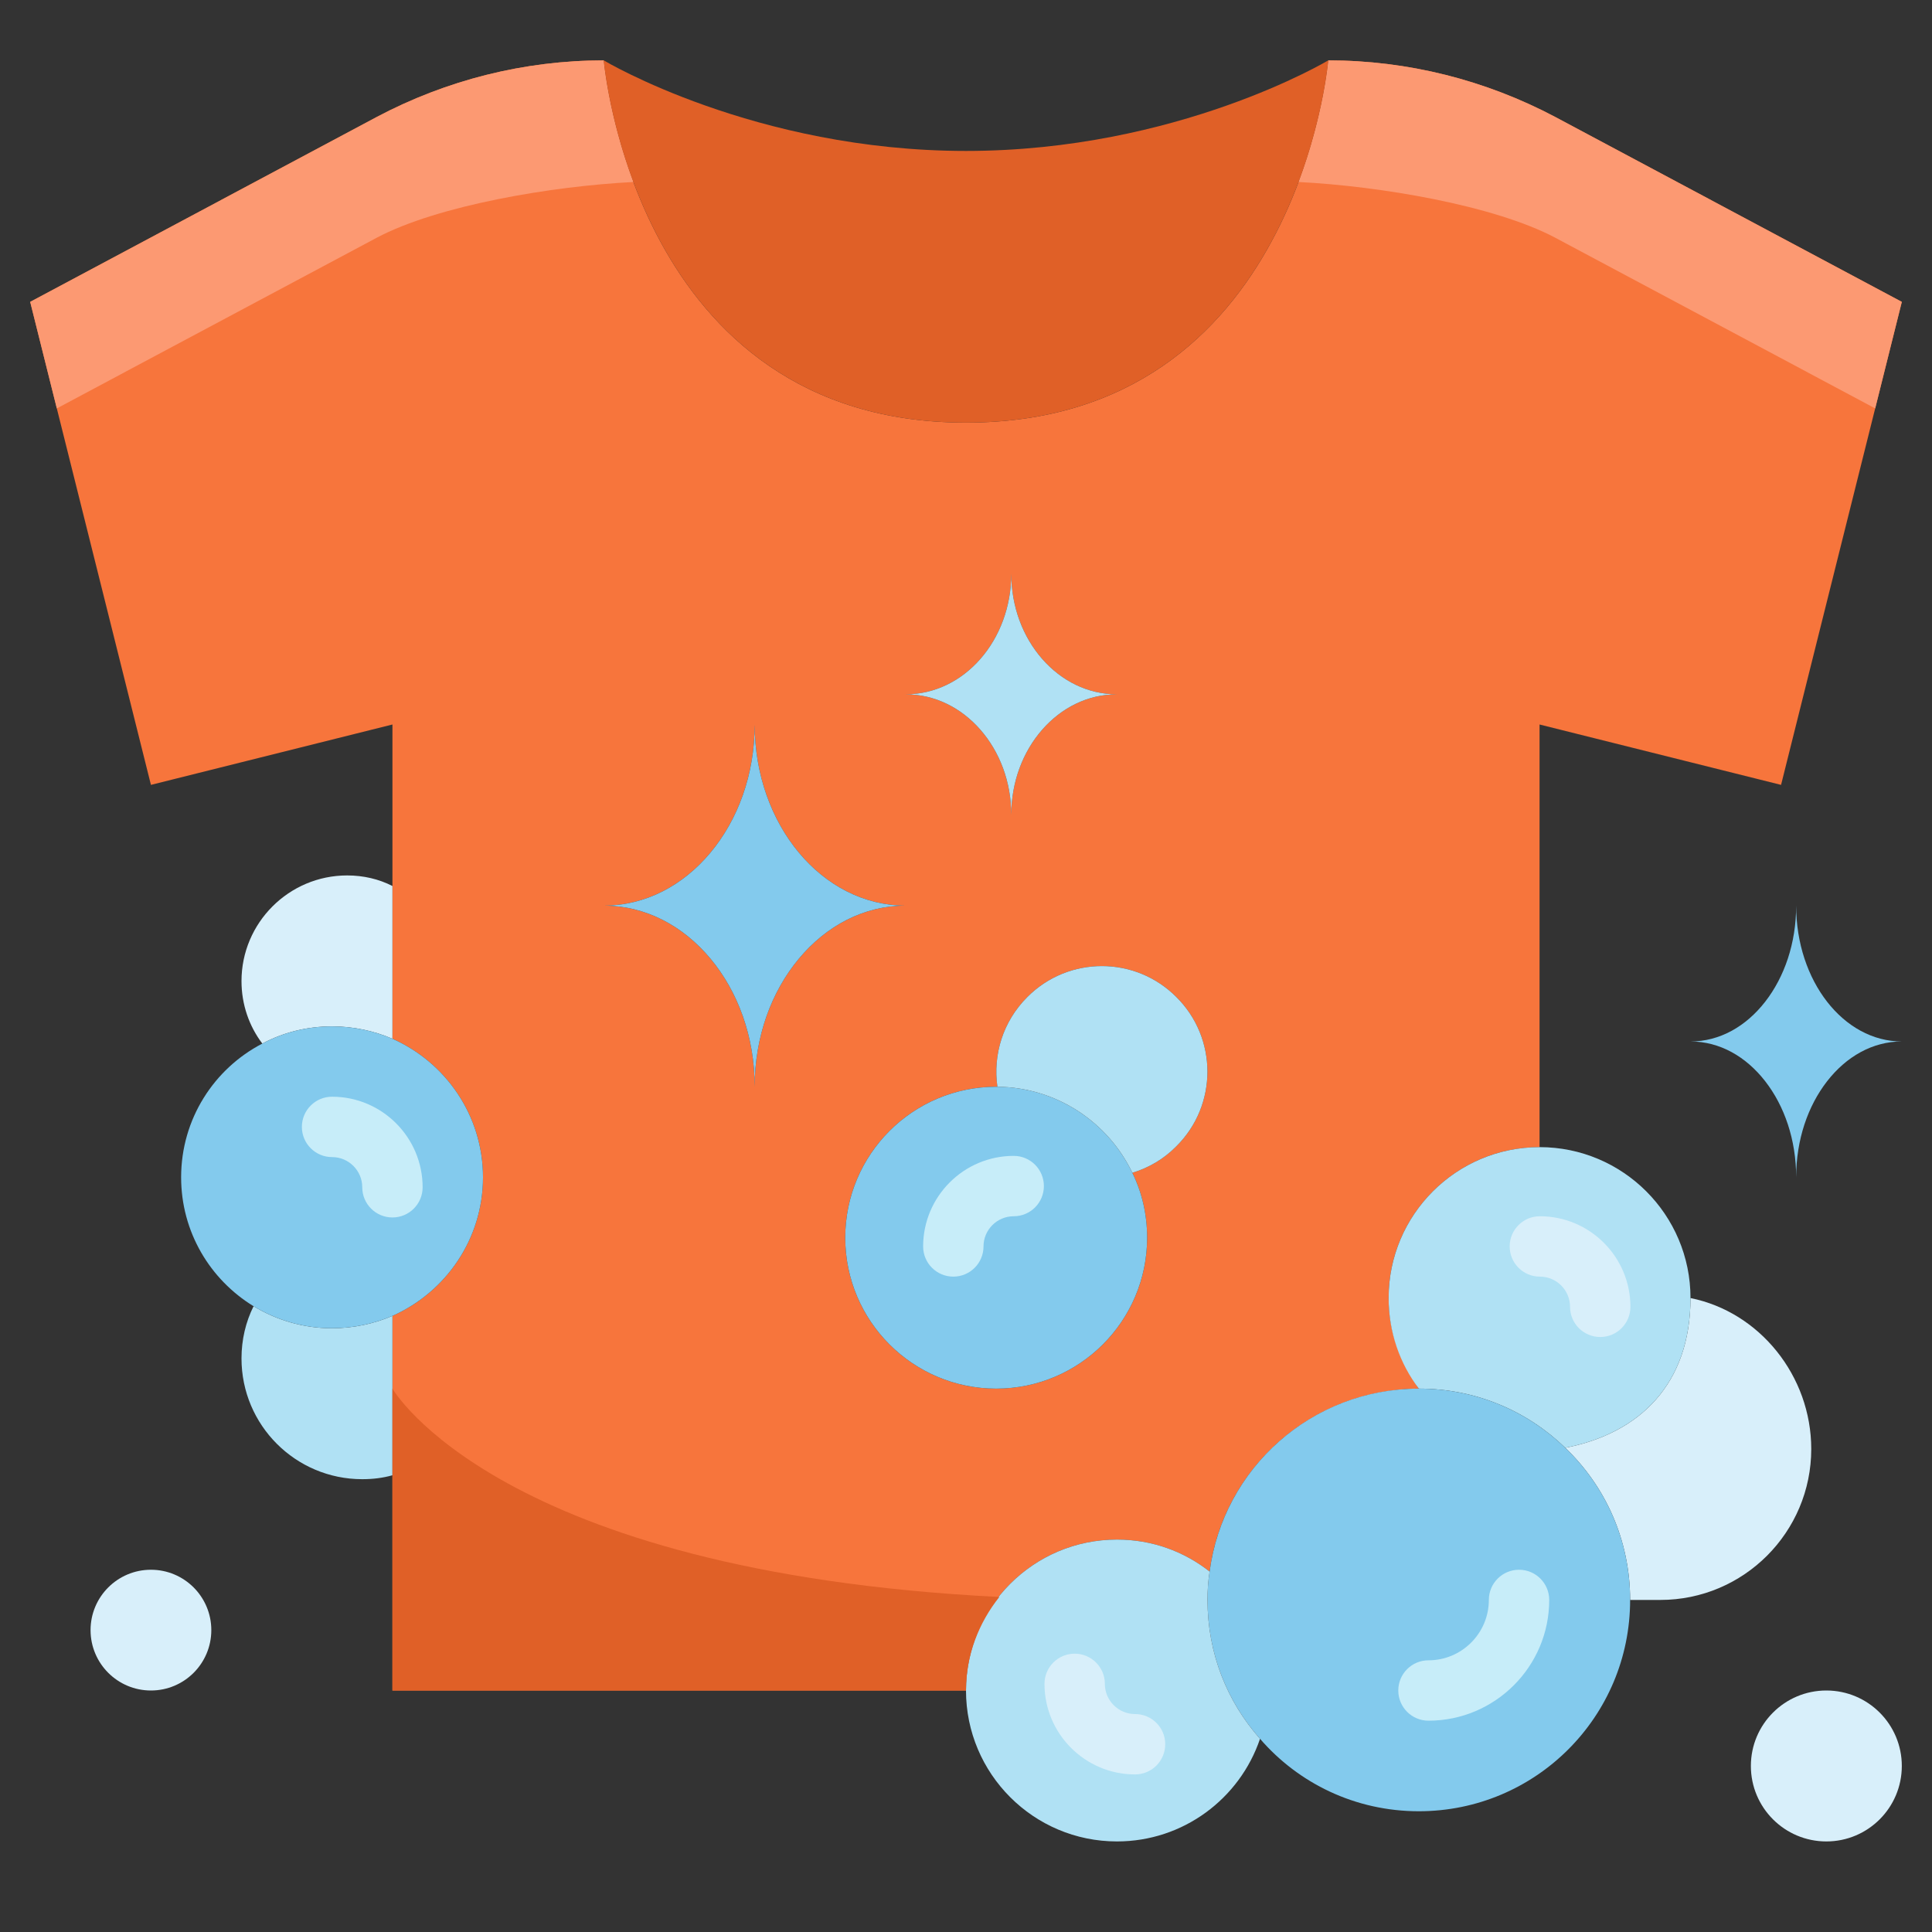 <svg id="Layer_1" enable-background="new 0 0 64 64" height="512" viewBox="0 0 64 64" width="512" xmlns="http://www.w3.org/2000/svg"><rect x="0" y="0" width="64" height="64" fill="#333333" stroke="none"/><g><path d="m51.53 3.88c-2.32-1.23-4.9-1.88-7.53-1.88 0 0-.25 3-1.88 6-1.62 3-4.62 6-10.12 6-11 0-12-12-12-12-2.63 0-5.21.65-7.53 1.88l-11.47 6.12 4 16 8-2v5.35 5.06c1.76.78 3 2.54 3 4.59s-1.24 3.81-3 4.59v5.28 7.13h19c0-2.76 2.24-5 5-5 1.16 0 2.22.39 3.07 1.06.411-3.124 2.893-5.59 6.024-5.995.298-.038.598-.065.906-.065-.124-.163-.499-.841-.573-1.009-.266-.61-.427-1.279-.427-1.991 0-2.76 2.24-5 5-5v-14l8 2 4-16zm-18.03 15.12c0 1.109.39 2.103 1.025 2.829s1.505 1.171 2.475 1.171c-.97 0-1.84.446-2.475 1.171-.635.726-1.025 1.72-1.025 2.829 0-1.109-.39-2.103-1.025-2.829-.635-.725-1.505-1.171-2.475-1.171 1.935 0 3.5-1.789 3.5-4zm-7.036 12.757c-.907 1.089-1.464 2.58-1.464 4.243 0-1.663-.557-3.154-1.464-4.243-.907-1.088-2.15-1.757-3.536-1.757 1.386 0 2.629-.669 3.536-1.757.907-1.089 1.464-2.58 1.464-4.243 0 3.317 2.236 6 5 6-1.386 0-2.629.669-3.536 1.757zm12.506 6.213c-.42.43-.93.72-1.46.88.32.65.49 1.38.49 2.15 0 2.76-2.24 5-5 5s-5-2.24-5-5 2.24-5 5-5h.04c-.15-1.06.18-2.16.99-2.97 1.36-1.37 3.58-1.37 4.94 0 1.37 1.36 1.37 3.58 0 4.94z" fill="#f7753c"/><path d="m51.53 7.88 10.588 5.649.882-3.529-11.47-6.12c-2.32-1.23-4.9-1.88-7.53-1.88 0 0-.154 1.813-.986 4.029 2.673.135 6.471.767 8.516 1.851z" fill="#fc9972"/><path d="m12.47 7.88c2.044-1.084 5.84-1.716 8.514-1.851-.83-2.216-.984-4.029-.984-4.029-2.63 0-5.21.65-7.53 1.88l-11.47 6.12.882 3.529z" fill="#fc9972"/><path d="m33.5 27c0-1.109.39-2.103 1.025-2.829.635-.725 1.505-1.171 2.475-1.171-.97 0-1.84-.446-2.475-1.171s-1.025-1.72-1.025-2.829c0 2.211-1.565 4-3.5 4 .97 0 1.84.446 2.475 1.171.635.726 1.025 1.72 1.025 2.829z" fill="#b0e1f4"/><path d="m25 24c0 1.663-.557 3.154-1.464 4.243-.907 1.088-2.15 1.757-3.536 1.757 1.386 0 2.629.669 3.536 1.757.907 1.089 1.464 2.58 1.464 4.243 0-1.663.557-3.154 1.464-4.243.907-1.088 2.15-1.757 3.536-1.757-2.764 0-5-2.683-5-6z" fill="#83caed"/><path d="m44 2s-.25 3-1.88 6c-1.62 3-4.62 6-10.12 6-11 0-12-12-12-12s5 3 12 3 12-3 12-3z" fill="#e06027"/><path d="m13 43.59v5.28c-.32.09-.65.13-1 .13-2.21 0-4-1.79-4-4 0-.62.14-1.21.4-1.73.76.46 1.65.73 2.6.73.71 0 1.39-.15 2-.41z" fill="#b0e1f4"/><path d="m13 29.35v5.06c-.61-.26-1.29-.41-2-.41-.83 0-1.62.2-2.31.57-.44-.58-.69-1.3-.69-2.07 0-1.93 1.57-3.5 3.5-3.5.54 0 1.05.12 1.5.35z" fill="#d8effa"/><path d="m16 39c0 2.05-1.24 3.81-3 4.59-.61.26-1.29.41-2 .41-.95 0-1.84-.27-2.6-.73-1.44-.88-2.4-2.46-2.4-4.27 0-1.93 1.09-3.6 2.69-4.43.69-.37 1.48-.57 2.31-.57.71 0 1.39.15 2 .41 1.76.78 3 2.54 3 4.59z" fill="#83caed"/><path d="m37.51 38.85c.32.65.49 1.38.49 2.15 0 2.76-2.24 5-5 5s-5-2.24-5-5 2.24-5 5-5h.04c1.97.02 3.67 1.18 4.47 2.85z" fill="#83caed"/><path d="m38.97 33.03c1.37 1.36 1.37 3.58 0 4.94-.42.43-.93.72-1.46.88-.8-1.67-2.5-2.83-4.47-2.85-.15-1.06.18-2.16.99-2.97 1.36-1.37 3.58-1.37 4.94 0z" fill="#b0e1f4"/><path d="m56 43c2.29.46 4 2.58 4 5 0 2.76-2.24 5-5 5-.34 0-1 0-1 0 0-1.98-.82-3.77-2.15-5.04 2.48-.48 4.15-2.13 4.15-4.96z" fill="#d8effa"/><path d="m56 43c0 2.83-1.67 4.48-4.15 4.96-1.26-1.22-2.96-1.96-4.85-1.96-.63-.83-1-1.87-1-3 0-2.76 2.24-5 5-5s5 2.24 5 5z" fill="#b0e1f4"/><path d="m51.85 47.96c1.33 1.27 2.15 3.06 2.15 5.04 0 3.87-3.13 7-7 7-2.11 0-3.99-.93-5.26-2.4-1.09-1.23-1.74-2.83-1.74-4.6 0-.32.02-.63.07-.94.45-3.42 3.38-6.06 6.93-6.06 1.89 0 3.59.74 4.85 1.96z" fill="#83caed"/><path d="m41.74 57.6c-.67 1.98-2.54 3.4-4.74 3.4-2.76 0-5-2.24-5-5s2.24-5 5-5c1.16 0 2.22.39 3.07 1.06-.05.31-.07.62-.07.94 0 1.77.65 3.37 1.74 4.6z" fill="#b0e1f4"/><circle cx="60.5" cy="58.5" fill="#d8effa" r="2.5"/><circle cx="5" cy="54" fill="#d8effa" r="2"/><path d="m59.5 30c0 2.488 1.565 4.5 3.5 4.5-.97 0-1.84.501-2.475 1.318s-1.025 1.935-1.025 3.182c0-1.247-.39-2.366-1.025-3.182-.635-.817-1.505-1.318-2.475-1.318.97 0 1.84-.501 2.475-1.318.635-.816 1.025-1.935 1.025-3.182z" fill="#83caed"/><path d="m13 46v2.87 7.13h19c0-1.176.424-2.243 1.104-3.098-16.628-.834-20.104-6.902-20.104-6.902z" fill="#e06027"/><path d="m47.32 57c-.552 0-1-.447-1-1s.448-1 1-1c1.103 0 2-.897 2-2 0-.553.448-1 1-1s1 .447 1 1c0 2.206-1.795 4-4 4z" fill="#c7edf9"/><path d="m53.01 44.29c-.552 0-1-.447-1-1 0-.552-.449-1-1-1-.552 0-1-.447-1-1s.448-1 1-1c1.654 0 3 1.346 3 3 0 .553-.448 1-1 1z" fill="#d8effa"/><path d="m37.6 58.78c-1.654 0-3-1.346-3-3 0-.553.448-1 1-1s1 .447 1 1c0 .552.449 1 1 1 .552 0 1 .447 1 1s-.448 1-1 1z" fill="#d8effa"/><g fill="#c7edf9"><path d="m13 40.33c-.552 0-1-.447-1-1 0-.552-.449-1-1-1-.552 0-1-.447-1-1s.448-1 1-1c1.654 0 3 1.346 3 3 0 .553-.448 1-1 1z"/><path d="m31.58 42.29c-.552 0-1-.447-1-1 0-1.654 1.346-3 3-3 .552 0 1 .447 1 1s-.448 1-1 1c-.551 0-1 .448-1 1 0 .553-.448 1-1 1z"/></g></g></svg>
